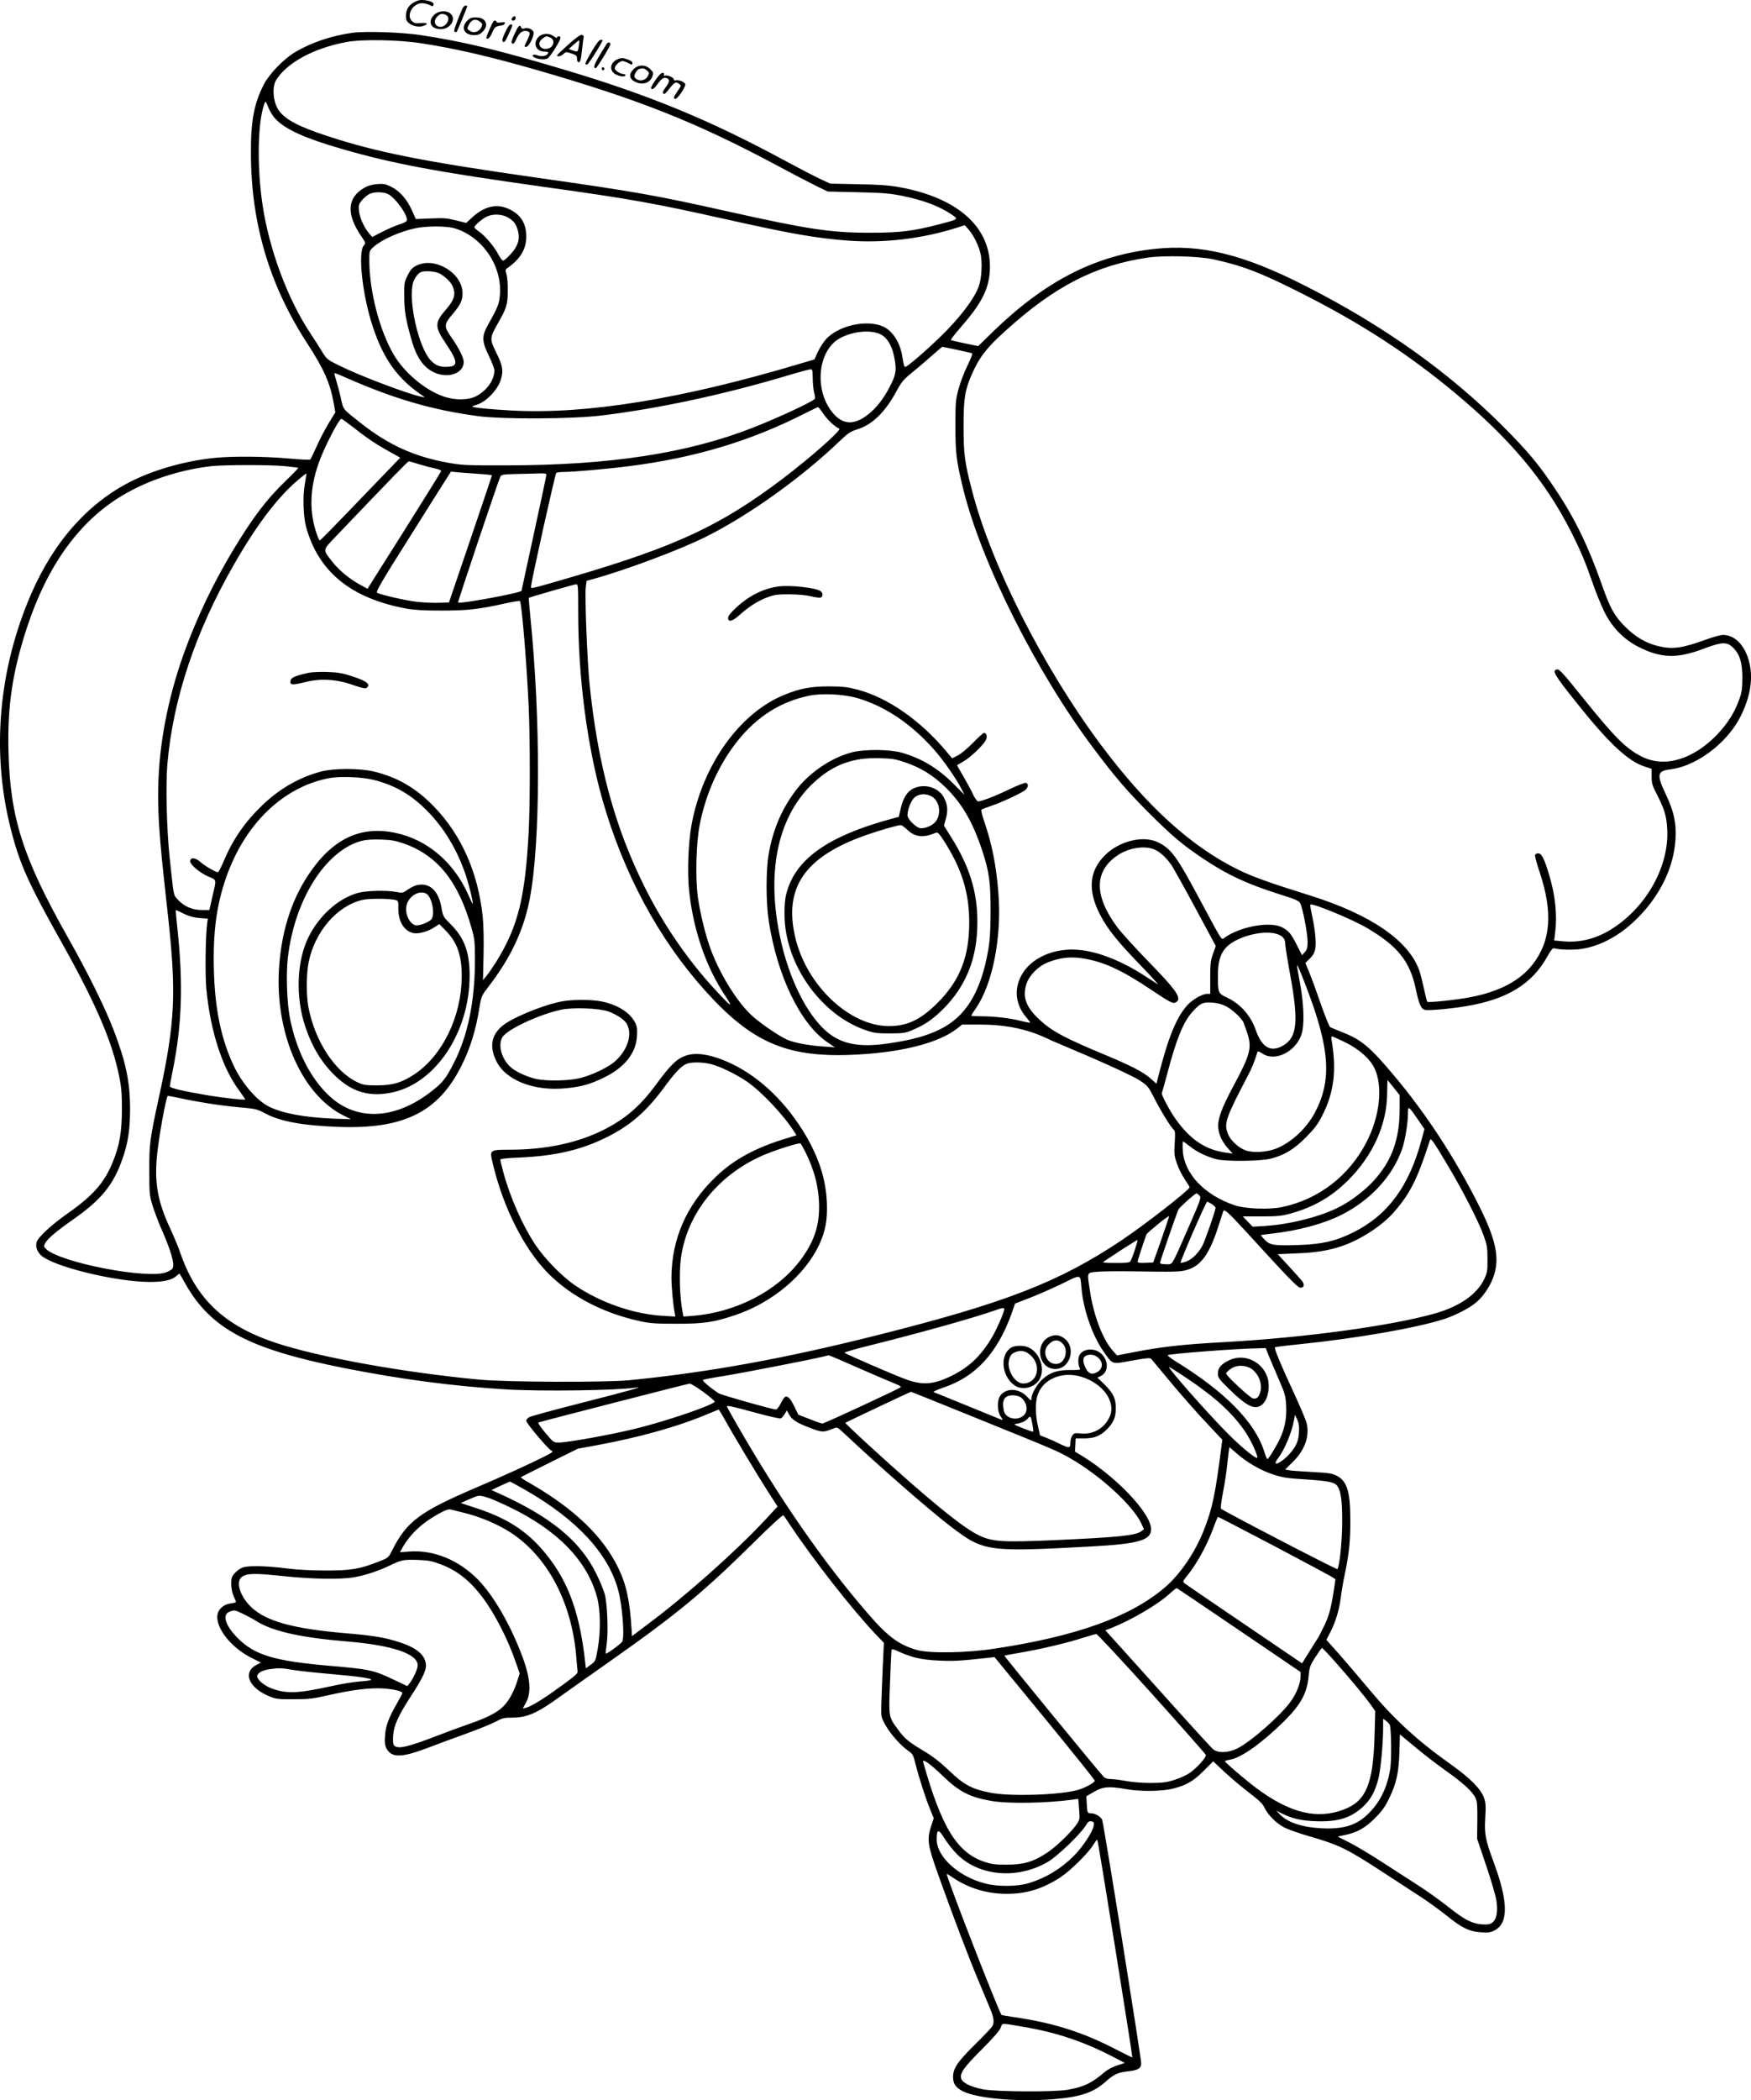 <?xml version="1.0" encoding="UTF-8"?>
<svg xmlns="http://www.w3.org/2000/svg" version="1.0" viewBox="0 0 1483.591 1778.721" preserveAspectRatio="xMidYMid meet">
  <g transform="translate(-73.095,1865.714) scale(0.1,-0.1)" fill="#000000" stroke="none">
    <path d="M4245 18641 c-50 -25 -75 -66 -75 -119 0 -32 6 -45 26 -61 32 -26 84 -36 120 -24 49 16 38 30 -20 25 -46 -4 -57 -1 -76 18 -49 49 9 150 86 150 19 0 48 -7 64 -15 24 -13 29 -13 34 0 7 19 -21 34 -76 41 -32 4 -54 0 -83 -15z M4645 18576 c-58 -139 -72 -181 -62 -188 7 -4 14 -4 18 0 6 8 89 209 89 217 0 3 -7 5 -16 5 -8 0 -21 -15 -29 -34z M4409 18531 c-58 -58 -28 -121 58 -121 77 0 131 82 84 129 -33 33 -104 29 -142 -8z m102 -1 c42 -23 5 -100 -47 -100 -53 0 -66 55 -22 93 23 20 41 21 69 7z M5071 18506 c-8 -10 -9 -16 -1 -21 13 -8 30 3 30 21 0 18 -14 18 -29 0z M4689 18481 c-56 -57 -26 -121 57 -121 37 0 51 5 75 29 56 57 26 121 -57 121 -37 0 -51 -5 -75 -29z m111 -9 c19 -15 20 -21 10 -44 -18 -39 -63 -55 -95 -34 -29 19 -29 19 -10 56 22 43 58 52 95 22z M4881 18414 c-36 -85 -36 -84 -16 -84 8 0 24 22 36 50 21 49 27 54 83 62 11 2 21 9 24 17 4 11 -3 13 -32 8 -20 -3 -36 -2 -36 3 0 4 -6 10 -14 13 -10 4 -23 -17 -45 -69z M5011 18383 c-22 -45 -28 -70 -21 -77 14 -14 21 -4 58 77 28 61 29 67 12 67 -13 0 -27 -20 -49 -67z M5090 18369 c-26 -58 -30 -73 -19 -80 11 -7 20 4 37 42 25 52 53 72 91 62 27 -7 26 -23 -4 -83 -23 -46 -24 -50 -7 -50 26 0 76 104 62 130 -12 23 -49 35 -78 26 -13 -4 -22 -1 -26 9 -10 28 -23 15 -56 -56z M3715 18379 c-170 -23 -346 -82 -478 -160 -98 -57 -222 -184 -269 -274 -85 -164 -113 -312 -111 -595 2 -588 158 -1110 477 -1601 144 -221 195 -339 226 -514 l12 -70 -58 -95 c-31 -52 -77 -140 -101 -195 -25 -55 -48 -104 -53 -109 -5 -5 -84 -1 -182 8 -200 18 -478 21 -629 5 -232 -23 -481 -91 -677 -184 -378 -179 -680 -513 -878 -970 -275 -636 -337 -1333 -174 -1980 76 -302 147 -461 436 -975 287 -512 427 -838 485 -1130 19 -93 23 -147 23 -280 -1 -191 -20 -304 -77 -443 -71 -176 -168 -286 -382 -436 -143 -101 -252 -202 -264 -245 -9 -36 1 -71 32 -105 87 -95 630 -230 928 -231 117 0 188 16 225 51 13 12 25 21 27 18 2 -2 25 -42 51 -89 217 -380 540 -550 1346 -710 476 -94 920 -153 1367 -180 302 -18 945 -9 1098 15 89 14 -44 -24 -440 -125 -242 -61 -450 -118 -462 -126 -13 -8 -23 -22 -23 -30 0 -21 188 -244 215 -254 17 -6 6 -14 -62 -49 -136 -68 -356 -168 -574 -261 -484 -207 -592 -288 -717 -536 -30 -60 -32 -61 -111 -92 -159 -63 -235 -76 -446 -76 -123 0 -241 6 -335 18 -177 22 -322 25 -372 8 -20 -7 -51 -29 -68 -48 -26 -30 -30 -42 -30 -92 0 -35 8 -74 20 -101 11 -24 20 -47 20 -51 0 -4 -21 -10 -46 -13 -54 -6 -101 -45 -110 -92 -21 -112 115 -284 294 -372 l74 -37 -36 -18 c-124 -64 -68 -198 113 -270 49 -20 73 -23 201 -22 130 0 162 4 307 37 195 44 338 61 455 54 86 -6 158 -23 158 -39 0 -4 -23 -47 -50 -95 -67 -118 -92 -184 -97 -269 -4 -53 -1 -78 11 -102 43 -84 126 -83 351 2 83 32 230 86 327 121 98 35 208 80 245 99 59 32 76 36 139 36 131 0 214 36 414 181 63 45 252 179 420 297 573 404 784 578 1218 1006 141 140 246 236 251 230 4 -5 32 -45 61 -89 195 -293 531 -721 727 -926 l63 -65 -10 -210 c-5 -115 -10 -257 -12 -315 -2 -105 -2 -105 35 -172 43 -76 130 -174 192 -217 40 -27 44 -35 64 -117 29 -115 86 -290 123 -381 l30 -73 -21 -65 c-38 -118 -32 -160 63 -425 117 -328 257 -697 334 -879 36 -85 80 -191 98 -235 36 -85 41 -123 23 -158 -7 -12 -73 -83 -149 -157 -149 -147 -185 -202 -184 -277 1 -55 24 -88 83 -117 121 -62 474 -92 771 -67 229 19 336 56 442 151 68 60 101 75 188 85 83 9 110 25 110 67 0 49 -319 2041 -331 2064 -14 27 -60 54 -92 54 -33 0 -34 3 -38 79 l-4 65 65 38 c76 44 127 48 270 23 124 -22 308 -20 404 5 110 28 170 63 258 152 l78 78 97 -91 c54 -50 148 -129 208 -175 81 -62 115 -94 128 -124 28 -60 99 -133 165 -168 32 -17 128 -51 214 -76 261 -76 320 -105 643 -316 116 -75 255 -166 310 -202 55 -36 148 -103 207 -150 136 -110 198 -140 299 -146 67 -4 82 -1 118 19 113 63 110 241 -9 565 -74 201 -83 246 -75 385 6 97 5 125 -10 169 -25 74 -117 167 -277 281 -288 204 -484 384 -695 637 -81 97 -196 232 -255 299 l-109 122 35 68 c45 90 73 183 87 290 6 49 21 138 34 198 36 169 48 286 47 455 0 243 -28 334 -114 378 -40 21 -67 25 -214 33 -93 5 -181 11 -196 15 l-28 6 63 62 c104 102 146 220 118 333 -7 26 -54 138 -105 248 -113 243 -171 383 -163 391 3 4 91 15 194 25 491 50 1006 139 1240 215 100 33 216 93 275 144 64 55 124 149 149 233 46 148 11 305 -130 585 -198 395 -443 771 -712 1092 -210 251 -281 311 -447 376 -48 19 -93 38 -101 42 -7 4 -41 88 -76 187 -34 99 -78 220 -98 269 l-36 88 28 27 c53 49 64 85 58 181 -3 47 -15 129 -27 183 -12 54 -20 100 -17 103 15 16 360 -126 485 -201 255 -150 359 -280 408 -511 28 -134 45 -171 79 -180 29 -7 222 10 350 32 346 58 557 187 687 422 29 53 45 71 57 68 48 -13 159 -16 228 -6 173 26 346 123 493 277 185 191 293 422 307 653 8 137 -13 235 -82 380 -79 166 -74 198 36 211 195 23 424 178 554 374 58 88 105 204 123 306 42 237 -68 458 -228 459 -19 0 -80 -16 -135 -36 -211 -77 -290 -88 -414 -59 -102 24 -196 79 -281 165 -90 89 -127 157 -195 350 -116 330 -231 567 -390 805 -146 220 -236 327 -454 546 -459 458 -1009 849 -1666 1183 -530 270 -889 358 -1283 315 -500 -54 -924 -271 -1365 -698 l-128 -125 -112 23 c-62 13 -115 25 -119 28 -5 2 35 54 88 114 170 196 230 313 241 464 25 363 -256 625 -766 717 -88 16 -173 22 -351 25 l-235 5 -90 42 c-49 23 -178 90 -285 148 -649 351 -1168 565 -1905 783 -551 164 -831 230 -1190 285 -160 24 -468 35 -580 19z m589 -89 c287 -44 580 -112 976 -226 867 -250 1356 -445 2040 -811 135 -73 286 -151 335 -175 l90 -43 255 -6 c222 -5 272 -10 382 -32 182 -38 312 -88 417 -160 53 -36 53 -37 -101 -77 -227 -60 -341 -74 -588 -74 -334 -1 -529 28 -1201 178 -627 140 -784 168 -1614 286 -971 138 -1372 217 -1790 355 -246 80 -360 141 -414 220 -46 68 -57 194 -21 253 90 147 318 271 595 323 136 25 438 20 639 -11z m-1237 -642 c86 -89 251 -163 563 -253 433 -125 797 -193 1705 -320 727 -101 929 -137 1525 -270 591 -132 778 -164 1060 -186 305 -22 623 16 920 110 l65 21 33 -37 c43 -49 88 -141 102 -210 15 -72 8 -203 -15 -268 -38 -109 -166 -276 -337 -440 -122 -118 -271 -245 -286 -245 -10 0 -14 12 -27 94 -19 114 -83 213 -162 248 -139 61 -375 9 -482 -106 -23 -26 -56 -76 -71 -110 l-29 -63 -138 -41 c-987 -294 -1792 -425 -2419 -392 -185 10 -331 24 -340 33 -3 3 8 8 23 12 87 21 192 128 219 222 21 73 14 114 -42 227 -55 111 -54 123 15 244 74 128 84 161 84 277 1 55 -4 118 -11 139 -10 36 -10 41 11 55 106 74 157 159 157 263 0 113 -46 187 -145 234 -103 49 -207 26 -311 -68 l-53 -49 -88 22 c-76 19 -105 21 -213 16 l-126 -5 -33 74 c-42 94 -105 165 -177 200 -47 23 -63 26 -119 22 -44 -4 -78 -14 -109 -32 -144 -84 -152 -222 -25 -408 39 -58 40 -61 23 -79 -53 -58 -12 -427 76 -690 92 -278 214 -445 426 -586 17 -11 15 -12 -11 -7 -118 24 -524 178 -702 266 -97 48 -104 54 -140 112 -20 34 -68 108 -106 166 -191 290 -345 704 -402 1084 -48 325 -41 703 16 854 10 26 11 25 34 -32 13 -33 41 -77 62 -98z m946 -632 c64 -26 180 -188 164 -229 -3 -7 -31 -21 -63 -31 -33 -10 -97 -38 -144 -62 l-85 -44 -28 32 c-43 51 -80 135 -85 193 -4 47 -1 55 29 90 19 21 47 44 64 51 39 17 107 17 148 0z m1022 -201 c49 -28 69 -55 85 -115 18 -67 -1 -129 -62 -195 -28 -30 -56 -55 -64 -55 -7 0 -25 22 -39 49 -33 65 -111 159 -163 195 -23 16 -42 33 -42 38 0 14 60 67 100 88 52 28 133 26 185 -5z m-454 -91 c233 -69 403 -313 386 -558 -6 -82 -15 -106 -101 -259 -55 -97 -53 -141 8 -266 25 -52 46 -106 46 -120 0 -81 -64 -172 -154 -219 -68 -35 -180 -36 -276 -3 -159 55 -333 201 -424 356 -120 206 -206 539 -206 797 0 80 0 81 36 114 68 61 221 130 354 158 92 20 263 20 331 0z m6430 -263 c245 -53 398 -111 744 -286 504 -254 911 -518 1305 -847 466 -388 762 -741 979 -1168 81 -159 122 -256 186 -440 25 -74 69 -181 96 -238 64 -132 162 -235 284 -299 195 -101 331 -106 555 -22 165 62 204 63 259 7 54 -56 75 -127 75 -253 -1 -93 -5 -122 -28 -185 -38 -107 -98 -201 -184 -292 -205 -214 -448 -286 -640 -189 -134 67 -232 165 -500 499 -155 194 -199 242 -216 240 -49 -7 -29 -42 156 -274 278 -350 443 -505 587 -550 l56 -18 0 -66 c0 -57 5 -75 44 -150 65 -128 82 -182 88 -295 18 -320 -184 -674 -487 -856 -126 -75 -259 -107 -395 -94 l-76 7 8 61 c19 151 3 316 -49 490 -41 139 -65 187 -93 187 -13 0 -25 -6 -28 -13 -3 -8 14 -72 38 -143 115 -343 97 -587 -60 -787 -109 -138 -283 -229 -529 -276 -114 -22 -353 -47 -362 -38 -3 3 -16 54 -29 114 -13 59 -30 128 -39 152 -92 255 -413 474 -931 636 -331 103 -486 159 -600 215 -405 199 -779 540 -1171 1065 -486 653 -926 1521 -1088 2150 -62 237 -71 308 -71 545 0 233 12 305 70 437 65 147 125 224 288 371 415 376 763 554 1206 618 138 19 426 12 552 -15z m-2816 -637 c52 -27 91 -91 110 -179 23 -110 20 -151 -20 -233 -48 -100 -104 -180 -168 -239 -127 -115 -231 -123 -321 -23 -170 188 -142 537 52 643 110 60 265 74 347 31z m642 -129 c65 -14 123 -27 129 -29 7 -3 -7 -42 -37 -103 -27 -54 -61 -143 -76 -198 -25 -94 -27 -113 -27 -315 0 -232 7 -289 65 -530 152 -621 618 -1552 1101 -2195 182 -243 286 -365 472 -551 195 -195 289 -274 461 -389 207 -138 364 -211 645 -301 141 -44 167 -56 178 -78 21 -41 62 -256 62 -323 0 -51 -4 -67 -23 -89 l-24 -27 -43 84 c-49 98 -70 123 -125 152 -102 54 -359 7 -491 -89 -26 -18 -11 -41 -217 343 -186 347 -232 409 -339 464 -125 64 -328 17 -453 -105 -138 -136 -151 -303 -39 -514 61 -116 147 -223 342 -424 92 -95 155 -165 141 -156 -14 9 -63 41 -110 71 -183 119 -374 197 -534 217 -223 29 -437 -64 -516 -225 -58 -118 -40 -245 51 -348 18 -21 31 -39 29 -41 -2 -2 -36 4 -74 14 -93 24 -230 40 -337 40 -49 0 -88 2 -88 5 0 3 18 32 41 65 142 208 219 607 189 975 -19 237 -53 409 -121 609 -17 48 -27 92 -22 96 4 4 44 19 88 34 82 28 214 89 273 125 34 22 43 57 16 68 -9 3 -69 -20 -142 -55 -120 -58 -235 -102 -265 -102 -7 0 -27 28 -43 62 -16 34 -53 102 -81 151 -29 49 -53 91 -53 92 0 2 24 16 53 33 56 31 158 127 188 176 18 30 11 66 -13 66 -6 0 -48 -37 -92 -83 -46 -47 -102 -94 -130 -108 l-48 -24 -42 50 c-222 268 -500 463 -761 532 -85 22 -121 26 -240 27 -151 0 -246 -17 -377 -71 -380 -153 -695 -594 -788 -1103 -28 -150 -37 -409 -20 -561 36 -332 144 -645 306 -886 72 -108 53 -98 -78 44 -232 249 -445 557 -602 872 -256 510 -402 1050 -471 1736 -19 197 -40 734 -31 806 l7 57 62 17 c272 75 733 248 949 356 369 185 809 500 1134 811 70 67 90 80 146 98 128 39 237 144 333 321 44 82 60 101 135 162 47 38 122 102 168 143 46 41 85 74 87 74 2 0 57 -11 122 -25z m-1220 -242 c0 -43 6 -97 12 -121 7 -23 9 -47 6 -52 -14 -23 -313 -162 -525 -245 -554 -217 -1213 -318 -2080 -319 -349 -1 -384 1 -502 22 -289 52 -508 152 -743 338 -152 120 -144 110 -165 204 -10 47 -28 114 -39 150 -11 35 -19 66 -17 67 2 2 46 -15 97 -38 410 -180 731 -274 1119 -326 210 -28 798 -25 1046 5 485 59 1031 176 1569 336 99 30 189 54 201 55 19 1 20 -5 21 -76z m90 -300 c36 -53 101 -113 135 -126 24 -9 -243 -245 -482 -426 -521 -394 -899 -570 -1765 -825 -369 -108 -365 -107 -365 -88 0 38 205 958 214 964 6 4 36 8 66 8 81 0 382 27 560 50 554 72 1019 212 1477 444 59 30 111 55 115 55 3 1 24 -25 45 -56z m-3988 -111 c112 -89 194 -145 310 -209 l93 -52 -337 -350 c-185 -193 -340 -351 -344 -351 -4 0 -15 21 -24 48 -68 192 -63 390 15 610 46 130 170 371 192 372 4 0 47 -31 95 -68z m564 -317 c43 -13 103 -29 133 -35 34 -7 54 -16 52 -24 -2 -7 -142 -233 -313 -504 l-310 -491 -65 35 c-91 50 -177 122 -232 192 -84 106 -84 97 18 205 507 530 620 647 629 647 5 0 45 -11 88 -25z m-1137 -16 c60 -6 111 -12 112 -14 2 -2 -44 -50 -103 -107 -167 -160 -290 -323 -462 -612 -235 -394 -422 -837 -517 -1225 -94 -380 -123 -719 -95 -1113 10 -148 20 -256 74 -743 71 -651 59 -899 -73 -1510 -83 -381 -87 -415 -86 -645 0 -192 2 -210 27 -291 14 -47 45 -128 67 -180 93 -211 124 -321 102 -356 -4 -7 -26 -20 -47 -29 -151 -66 -909 80 -1026 197 -18 18 -18 21 -4 49 18 35 99 104 227 193 247 172 349 297 427 521 47 133 64 248 64 421 0 231 -36 402 -144 681 -77 196 -212 469 -384 774 -381 675 -488 1011 -502 1572 -10 382 33 672 154 1043 174 533 448 912 816 1129 217 128 481 214 747 245 111 12 500 13 626 0z m1650 -66 c57 -3 104 -9 103 -12 0 -3 -82 -247 -182 -541 l-182 -535 -85 -3 c-47 -2 -130 2 -185 8 -96 11 -307 59 -339 77 -13 7 36 92 280 478 162 259 307 487 321 509 l25 39 70 -7 c38 -3 116 -9 174 -13z m-1482 -84 c-19 -100 -14 -272 10 -363 104 -381 380 -606 849 -693 67 -12 147 -17 297 -17 219 0 316 10 542 61 65 14 121 23 124 20 15 -14 57 -517 74 -887 13 -277 13 -831 0 -1075 -30 -555 -91 -797 -275 -1094 -30 -47 -67 -101 -83 -120 l-29 -35 5 211 c3 127 0 256 -7 326 -39 373 -180 693 -414 934 -150 155 -305 246 -504 295 -122 30 -343 30 -455 0 -183 -49 -349 -145 -494 -284 -149 -143 -250 -290 -329 -477 -21 -50 -42 -91 -47 -91 -20 0 -111 53 -148 86 -42 38 -82 43 -88 11 -6 -28 77 -99 153 -133 75 -33 72 -15 33 -181 l-23 -103 -66 0 c-79 0 -150 31 -202 89 -38 42 -32 15 -68 348 -26 248 -35 617 -20 798 48 554 239 1126 566 1694 189 330 364 561 534 707 41 35 76 63 78 61 1 -2 -5 -41 -13 -88z m2046 77 c0 -8 -47 -231 -105 -496 -58 -265 -105 -484 -105 -486 0 -17 -523 -114 -538 -100 -4 5 343 1038 358 1066 9 18 23 20 143 23 72 1 158 4 190 5 43 1 57 -1 57 -12z m270 -1167 c0 -548 75 -1124 205 -1584 178 -625 477 -1181 872 -1620 388 -431 681 -561 1223 -542 420 15 752 97 914 226 l39 31 141 0 c223 0 399 -35 566 -112 36 -17 90 -41 120 -53 321 -134 617 -268 677 -308 68 -45 74 -52 124 -150 56 -111 141 -248 165 -268 12 -10 13 -30 8 -113 -6 -92 -4 -108 19 -173 13 -40 43 -99 66 -133 22 -33 41 -63 41 -68 0 -22 -376 -315 -576 -449 -528 -353 -980 -529 -2059 -801 -793 -200 -1442 -318 -2110 -384 -205 -20 -1040 -17 -1275 5 -646 61 -1360 190 -1728 313 -429 144 -667 368 -802 756 -15 46 -55 142 -88 213 -104 223 -132 379 -112 604 13 149 76 500 92 516 2 2 44 -5 93 -16 153 -34 363 -67 515 -80 137 -12 149 -15 215 -50 129 -70 323 -105 630 -116 548 -19 838 126 1034 514 76 151 124 305 155 502 15 90 18 96 74 170 190 245 300 479 351 744 92 474 94 1526 5 2395 -9 85 -14 155 -12 156 8 6 385 114 401 115 16 1 17 -17 17 -240z m2365 -724 c234 -69 450 -213 646 -432 75 -83 193 -251 236 -337 l26 -51 -84 85 c-138 139 -276 223 -446 272 -101 29 -310 31 -418 5 -169 -42 -352 -162 -468 -307 -125 -157 -206 -341 -243 -555 -24 -136 -24 -409 0 -565 72 -469 268 -875 499 -1031 l62 -42 -97 7 c-123 8 -244 31 -306 57 -64 27 -224 136 -294 199 -125 112 -269 340 -352 558 -45 118 -91 304 -112 449 -23 165 -15 464 16 618 53 268 166 515 324 712 165 204 362 328 602 378 108 23 296 13 409 -20z m404 -544 c133 -45 238 -110 342 -211 143 -140 232 -294 315 -545 57 -175 69 -266 68 -520 -1 -165 -6 -234 -22 -325 -63 -350 -191 -557 -412 -663 -113 -55 -240 -89 -433 -117 -212 -31 -354 -13 -469 61 -193 124 -373 465 -452 861 -113 556 -7 1017 296 1293 162 147 325 207 548 201 109 -3 137 -7 219 -35z m-4497 -150 c179 -47 313 -124 448 -261 143 -143 259 -337 329 -550 30 -91 63 -231 57 -237 -2 -2 -18 31 -36 73 -122 278 -350 472 -622 528 -298 62 -536 -55 -737 -360 -150 -227 -233 -504 -248 -824 -23 -533 201 -1033 542 -1207 l70 -35 -145 5 c-254 11 -437 45 -552 103 -106 54 -231 201 -302 356 -104 225 -155 478 -163 805 -8 313 22 543 103 776 158 454 481 767 869 843 96 19 287 11 387 -15z m251 -538 c285 -100 464 -323 574 -719 26 -91 28 -113 28 -274 -1 -348 -61 -638 -182 -872 -62 -121 -91 -159 -178 -227 -308 -245 -636 -264 -870 -49 -161 148 -279 378 -336 654 -27 132 -36 380 -19 522 57 489 317 902 621 987 38 10 88 14 164 12 91 -3 125 -9 198 -34z m6363 -52 c47 -21 99 -70 142 -133 16 -24 107 -187 202 -363 l172 -320 -23 -65 c-21 -56 -24 -83 -24 -203 l0 -137 -26 0 c-42 0 -126 -49 -170 -98 -94 -107 -162 -276 -249 -620 l-11 -43 -48 43 c-63 56 -165 109 -391 203 -291 121 -416 184 -500 252 -155 126 -200 218 -165 338 22 79 104 162 190 194 96 37 183 47 280 33 179 -26 336 -97 592 -269 138 -93 177 -114 196 -109 14 3 27 15 30 25 10 41 -40 107 -244 317 -115 118 -236 251 -270 296 -199 268 -199 474 -2 609 96 67 235 88 319 50z m-8222 -545 c41 -20 81 -30 128 -34 l70 -5 -6 -41 c-14 -106 -18 -430 -7 -552 34 -360 136 -676 283 -869 27 -37 48 -68 46 -70 -6 -6 -191 15 -313 35 -213 36 -325 62 -325 77 0 7 11 69 25 136 77 384 89 727 40 1192 -17 162 -18 168 -7 163 4 -2 34 -17 66 -32z m9249 -167 c51 -14 77 -41 77 -82 0 -18 18 -132 40 -252 76 -413 63 -545 -61 -615 -103 -57 -176 -14 -228 133 -43 123 -130 222 -245 276 -74 35 -76 40 -76 185 0 113 18 179 65 234 79 91 305 155 428 121z m257 -454 c200 -522 217 -788 70 -1064 -71 -133 -202 -253 -328 -302 -80 -31 -198 -37 -259 -14 -62 24 -128 86 -149 141 -33 87 -18 132 161 474 47 90 61 125 90 217 3 9 16 5 41 -12 106 -72 279 11 331 158 27 78 23 244 -10 430 -15 81 -27 151 -27 155 1 17 25 -38 80 -183z m-683 -159 c52 -26 132 -100 150 -138 5 -13 20 -55 33 -94 39 -121 24 -179 -115 -438 -104 -193 -139 -289 -132 -362 6 -62 35 -120 85 -176 l37 -41 -55 8 c-173 23 -301 108 -425 280 -52 72 -127 213 -120 225 2 4 23 77 45 161 78 296 135 436 211 523 67 76 92 88 171 82 43 -3 83 -14 115 -30z m1013 -307 c119 -59 210 -140 248 -222 71 -153 44 -403 -68 -621 -148 -288 -408 -488 -718 -552 -108 -23 -312 -15 -402 16 -257 88 -428 269 -438 468 -2 39 -1 72 2 72 4 0 30 -19 59 -42 59 -47 146 -89 227 -109 81 -20 374 -17 460 6 113 29 196 79 295 179 72 73 100 109 137 181 101 196 125 384 82 638 -4 20 -3 37 2 37 5 0 56 -23 114 -51z m409 -383 l51 -64 0 -115 c0 -261 -67 -444 -224 -614 -71 -77 -179 -160 -276 -212 -158 -85 -427 -154 -645 -167 l-100 -6 -42 43 -42 44 157 0 c133 0 170 4 242 23 200 55 349 140 491 281 212 210 331 474 333 738 1 62 2 113 3 113 1 0 24 -29 52 -64z m204 -268 l57 -83 -25 -92 c-105 -394 -287 -639 -580 -784 -147 -73 -263 -100 -461 -106 -210 -7 -244 -2 -288 45 -19 20 -34 38 -32 39 1 1 45 7 97 13 217 24 437 83 585 158 249 126 436 329 516 562 24 69 48 217 48 294 0 71 4 69 83 -46z m245 -375 c130 -216 268 -484 313 -608 29 -81 33 -102 33 -200 1 -100 -2 -115 -26 -168 -61 -130 -206 -232 -413 -292 -369 -106 -1106 -207 -1800 -245 -346 -19 -526 -39 -770 -87 l-130 -25 -38 43 c-83 93 -161 298 -191 502 -25 164 -29 154 57 163 39 4 171 6 292 4 377 -6 416 -5 476 13 115 34 186 132 260 359 22 68 42 129 44 136 8 23 38 -3 186 -164 365 -399 442 -479 465 -482 31 -4 41 21 21 51 -9 12 -59 69 -113 127 l-97 105 159 7 c162 6 271 24 379 60 160 53 347 174 448 291 137 157 199 283 303 606 8 24 24 1 142 -196z m-2094 -272 c16 -17 11 -31 -93 -269 -150 -341 -132 -312 -191 -312 -36 0 -50 4 -50 14 0 11 126 376 155 449 8 18 141 137 154 137 4 0 15 -8 25 -19z m104 -71 c17 -11 32 -26 32 -33 0 -22 -86 -269 -109 -315 -33 -64 -87 -119 -137 -138 -24 -9 -47 -14 -50 -11 -7 7 215 517 225 517 3 0 21 -9 39 -20z m-427 -300 l-69 -195 -66 -3 c-50 -2 -66 0 -66 11 0 11 56 182 75 230 7 16 185 160 191 154 2 -2 -28 -90 -65 -197z m-226 -92 c-15 -46 -32 -89 -38 -95 -7 -9 -44 -13 -126 -12 -93 0 -112 2 -98 12 10 7 78 51 150 99 73 47 134 85 136 83 1 -2 -9 -41 -24 -87z m-451 -321 c16 -183 95 -409 190 -540 77 -109 62 -105 238 -73 124 22 153 25 163 14 7 -7 56 -67 111 -133 128 -156 277 -325 396 -450 l95 -101 -8 -64 c-51 -398 -75 -516 -148 -702 -74 -188 -200 -373 -329 -484 -292 -250 -753 -416 -1447 -520 -233 -36 -549 -41 -655 -11 -154 44 -247 113 -421 315 -372 430 -747 972 -1107 1599 -45 78 -82 145 -82 148 0 11 40 3 237 -51 112 -31 211 -53 219 -50 7 3 23 20 33 37 l19 31 16 -30 c25 -48 65 -74 175 -116 110 -42 117 -42 206 -6 29 12 32 10 90 -44 280 -264 727 -655 900 -786 282 -215 308 -218 1195 -170 402 22 506 53 504 149 -4 133 -289 435 -582 616 l-63 38 3 56 3 56 75 0 c86 1 136 22 194 81 52 54 71 99 71 174 0 83 -21 128 -97 203 l-59 57 26 12 c72 32 71 140 -1 197 -59 47 -155 34 -179 -23 -13 -30 -9 -86 8 -113 4 -7 -26 -10 -81 -9 -107 1 -173 -19 -235 -75 -48 -41 -97 -127 -97 -166 0 -22 -3 -21 -37 15 -69 73 -176 77 -226 10 -30 -41 -28 -134 3 -178 15 -21 19 -32 9 -28 -7 3 -138 56 -289 118 -151 62 -281 114 -288 117 -8 3 29 20 81 38 276 92 461 295 582 636 l26 76 134 52 c74 29 196 83 272 120 157 77 146 80 157 -42z m-654 -178 c0 -23 -63 -167 -102 -234 -92 -158 -196 -257 -343 -329 -156 -77 -250 -83 -398 -27 -108 40 -496 209 -510 221 -5 4 85 31 200 59 445 111 902 239 1073 300 64 23 80 25 80 10z m2244 -402 c16 -39 54 -128 84 -197 49 -112 55 -133 60 -212 6 -105 -9 -189 -49 -278 -31 -68 -100 -180 -110 -180 -4 0 -17 32 -29 71 -78 243 -333 501 -742 753 -43 27 -76 51 -73 56 7 11 572 55 760 58 l70 2 29 -73z m-1447 -10 c48 -43 36 -105 -26 -128 -35 -14 -59 -2 -81 41 -29 58 -27 96 8 108 34 13 71 5 99 -21z m-2020 -91 c142 -62 280 -121 306 -131 26 -10 44 -22 40 -26 -14 -14 -650 -309 -664 -308 -8 0 -57 17 -109 38 l-95 37 -35 72 c-33 68 -57 91 -80 77 -6 -4 -22 -29 -35 -56 -14 -27 -32 -49 -39 -49 -31 0 -462 122 -486 137 -65 42 -141 106 -133 113 4 4 85 20 178 34 150 24 752 141 845 165 19 5 38 9 42 10 4 1 123 -50 265 -113z m2768 -80 c249 -167 397 -304 502 -463 52 -80 111 -213 94 -213 -23 0 -148 105 -260 219 -180 183 -503 551 -485 551 5 0 71 -42 149 -94z m-895 12 c186 -56 299 -213 243 -339 -44 -98 -139 -153 -246 -142 -49 5 -56 3 -71 -18 -9 -13 -16 -40 -16 -61 0 -47 -10 -48 -88 -10 -31 16 -82 39 -113 51 l-56 22 -17 75 c-22 91 -24 193 -7 256 40 141 205 215 371 166z m-3199 -130 c54 -40 97 -77 96 -81 -8 -28 -399 -162 -661 -227 -209 -52 -584 -120 -661 -120 -43 0 -46 2 -114 83 -40 48 -65 84 -58 87 27 10 1264 328 1281 329 10 1 63 -32 117 -71z m2283 -209 c699 -283 719 -291 824 -352 256 -146 537 -405 605 -556 l20 -45 -21 -16 c-45 -37 -191 -52 -722 -76 -456 -20 -539 -15 -655 40 -137 65 -436 309 -928 759 -114 104 -206 192 -204 194 5 5 550 262 556 263 3 0 239 -95 525 -211z m404 165 c53 -37 68 -116 28 -153 -55 -52 -156 -28 -170 39 -18 91 5 130 77 130 23 0 53 -7 65 -16z m-2508 -186 c65 -119 284 -484 373 -622 l76 -118 -104 -112 c-253 -271 -671 -643 -1000 -888 l-130 -98 -2 43 c-15 255 -44 390 -112 532 -130 270 -374 504 -749 720 -46 26 -81 49 -79 51 2 2 112 57 244 123 l240 119 144 26 c384 71 710 162 974 275 39 16 72 30 75 30 3 0 25 -36 50 -81z m4867 -108 c-3 -75 -23 -122 -78 -184 -70 -79 -157 -118 -104 -46 62 82 120 222 141 335 l7 40 19 -40 c14 -30 18 -57 15 -105z m-2259 68 c6 -34 10 -64 7 -66 -2 -3 -42 11 -87 29 -82 33 -82 34 -48 39 40 7 71 22 90 44 21 26 26 19 38 -46z m1730 -249 c87 -77 205 -146 312 -180 79 -26 121 -32 255 -40 190 -12 257 -23 280 -49 36 -39 49 -126 48 -310 0 -166 -23 -384 -41 -402 -6 -6 -962 490 -986 512 -4 5 3 66 17 137 14 70 32 185 38 256 7 70 15 127 17 127 2 0 29 -23 60 -51z m-6027 -310 c437 -250 704 -538 788 -850 34 -125 55 -382 35 -433 -6 -17 -134 -110 -140 -103 -3 2 1 38 7 78 15 98 6 345 -16 424 -9 33 -40 110 -70 170 -138 285 -392 491 -855 697 l-35 16 75 35 c41 19 78 36 81 36 3 1 61 -31 130 -70z m-304 -70 c32 -12 108 -45 168 -74 412 -198 663 -457 746 -770 28 -107 30 -289 4 -434 -18 -102 -19 -104 -59 -133 l-41 -30 -8 69 c-43 378 -130 630 -290 847 -166 224 -342 346 -632 441 l-130 43 50 22 c83 37 89 39 112 39 12 1 48 -9 80 -20z m-210 -125 c110 -28 223 -72 321 -125 354 -190 589 -606 627 -1109 3 -47 8 -95 10 -106 4 -18 -19 -39 -137 -124 -150 -110 -256 -175 -300 -186 l-28 -6 26 46 c51 92 39 221 -42 427 -99 255 -235 486 -362 617 -165 168 -377 255 -585 239 l-78 -6 22 39 c65 114 166 210 307 287 56 31 84 41 102 36 14 -3 66 -16 117 -29z m6850 -275 c252 -133 474 -252 494 -264 l35 -23 -13 -88 c-25 -160 -42 -224 -83 -307 -21 -45 -45 -91 -52 -101 -7 -11 -41 -64 -74 -118 l-61 -98 -492 334 c-270 183 -498 339 -506 346 -13 11 -11 18 18 54 88 106 179 273 233 425 16 44 32 81 36 81 4 0 213 -109 465 -241z m-7061 -157 c145 -53 255 -139 364 -284 103 -137 215 -355 282 -552 l32 -92 -19 -60 c-28 -90 -72 -171 -118 -217 -55 -55 -133 -95 -296 -152 -74 -26 -187 -67 -250 -92 -263 -102 -352 -123 -381 -88 -9 10 -11 37 -8 85 6 84 44 167 143 320 94 143 135 224 135 267 0 89 -72 153 -228 203 -119 39 -223 56 -452 75 -443 38 -671 100 -798 219 -95 89 -136 214 -84 256 40 33 104 35 342 10 254 -27 495 -31 610 -11 97 17 206 53 300 98 102 49 119 53 240 49 86 -3 120 -9 186 -34z m6773 -561 l521 -354 0 -39 c0 -57 -33 -141 -83 -211 -84 -117 -337 -340 -451 -397 -77 -39 -167 -42 -207 -7 -15 12 -215 231 -444 487 -230 256 -430 477 -444 493 l-25 27 45 17 c169 66 396 198 499 292 30 28 58 49 61 48 4 -1 241 -161 528 -356z m-8439 138 c36 -17 86 -44 111 -60 137 -87 376 -141 774 -174 381 -32 595 -104 595 -202 0 -30 -36 -110 -69 -152 l-19 -24 -118 56 c-171 81 -201 87 -548 117 -462 40 -630 91 -772 235 -105 106 -133 199 -67 223 41 15 42 15 113 -19z m7700 -676 c250 -278 456 -512 458 -519 5 -19 -75 -108 -134 -150 -26 -19 -84 -46 -129 -60 -67 -22 -99 -26 -200 -27 -71 0 -156 6 -210 16 -49 9 -109 17 -132 17 -28 0 -49 6 -60 18 -35 35 -845 1023 -842 1027 2 2 72 15 154 29 171 30 389 82 520 125 50 16 97 29 105 29 8 0 220 -227 470 -505z m-2005 306 c51 -13 126 -23 210 -26 116 -5 172 -2 401 23 l61 7 427 -519 c234 -286 425 -523 423 -529 -7 -19 -92 -64 -150 -79 -162 -42 -569 -54 -732 -22 -160 31 -223 65 -350 185 -77 74 -142 124 -211 165 -132 79 -169 109 -219 178 -87 117 -85 107 -73 408 5 146 11 270 13 276 2 7 25 1 62 -17 32 -16 94 -38 138 -50z m3560 -38 c130 -146 266 -311 307 -371 l31 -45 -6 -215 c-12 -404 -73 -549 -263 -619 -224 -84 -450 -30 -731 177 -97 72 -273 222 -273 233 0 3 18 9 41 13 95 15 267 137 454 320 148 146 201 243 214 391 7 74 12 88 57 158 27 42 52 77 56 77 4 0 55 -53 113 -119z m-8835 -66 c47 -8 191 -24 320 -35 241 -21 353 -37 345 -50 -2 -4 -44 -10 -92 -13 -48 -3 -161 -21 -249 -41 -283 -62 -377 -65 -505 -17 -61 23 -119 73 -119 102 0 26 41 50 102 59 81 12 106 11 198 -5z m9296 -465 c13 -27 16 -294 5 -367 -24 -158 -83 -281 -179 -379 -102 -104 -212 -140 -402 -131 -171 9 -293 50 -360 123 l-25 27 34 -18 c96 -49 174 -68 301 -72 188 -7 299 28 405 128 61 58 97 125 125 232 19 78 40 297 40 435 l0 73 25 -18 c13 -10 27 -25 31 -33z m469 -385 c153 -108 232 -180 258 -236 14 -30 16 -63 15 -190 l-2 -154 76 -225 c42 -124 82 -259 88 -301 18 -125 -11 -197 -79 -200 -108 -4 -176 26 -331 150 -63 50 -180 134 -260 185 -80 51 -219 141 -310 200 -91 59 -210 130 -265 158 l-100 51 61 13 c103 21 171 59 256 144 62 63 85 96 121 171 60 124 79 212 85 391 l4 146 122 -101 c66 -56 184 -147 261 -202z m-4260 -45 c142 -137 231 -183 413 -215 143 -25 470 -20 693 11 l46 6 7 -87 c7 -85 6 -88 -21 -128 -48 -70 -176 -193 -255 -244 -112 -74 -196 -98 -338 -98 -93 0 -128 4 -185 23 -234 77 -366 290 -522 845 -10 35 57 -11 162 -113z m1282 -427 c-9 -51 -90 -175 -166 -252 -107 -108 -236 -187 -381 -232 -94 -29 -258 -32 -365 -5 -230 56 -419 227 -418 377 1 88 15 89 66 7 25 -40 73 -101 107 -135 189 -188 515 -215 773 -62 79 47 274 234 317 305 20 33 29 40 48 36 21 -4 24 -9 19 -39z m184 -1041 c81 -504 146 -918 144 -920 -1 -1 -62 29 -136 67 -283 147 -530 226 -868 275 -57 8 -104 17 -105 18 -52 100 -473 1184 -463 1194 1 2 23 -11 47 -28 134 -91 289 -139 455 -140 170 -1 305 40 458 138 85 55 241 209 281 277 16 26 31 45 34 42 4 -3 72 -419 153 -923z m-735 -668 c248 -45 481 -124 707 -242 l108 -56 -64 -21 c-40 -13 -83 -36 -111 -60 -107 -91 -170 -121 -306 -146 -115 -21 -619 -18 -724 4 -102 21 -168 54 -180 88 -16 46 20 96 175 251 99 100 151 159 159 183 11 34 12 34 58 29 26 -4 106 -17 178 -30z M4260 16408 c-37 -19 -51 -34 -75 -83 -29 -57 -30 -66 -29 -180 1 -128 14 -201 65 -378 40 -135 95 -216 178 -259 119 -62 261 -17 261 84 0 34 -42 119 -101 203 -69 98 -68 114 6 201 67 79 85 116 85 177 0 172 -235 313 -390 235z m184 -62 c46 -19 107 -75 122 -113 30 -70 15 -116 -66 -209 -86 -98 -85 -139 7 -274 110 -164 110 -200 -2 -200 -53 0 -89 16 -126 57 -102 109 -191 503 -148 657 6 22 24 52 39 68 24 24 36 28 85 28 30 0 70 -6 89 -14z M7325 13690 c-129 -18 -250 -79 -361 -183 -44 -41 -64 -67 -64 -83 0 -38 36 -30 94 22 79 72 163 125 240 153 61 22 87 25 186 25 71 -1 141 -7 182 -17 37 -9 74 -14 83 -11 19 8 20 38 1 53 -36 30 -258 55 -361 41z M3351 12960 c-101 -21 -150 -40 -156 -60 -14 -46 6 -49 125 -19 127 32 261 24 399 -24 78 -27 108 -34 118 -26 37 31 3 58 -127 100 -77 25 -116 32 -205 35 -60 2 -130 -1 -154 -6z M5480 10174 c-173 -37 -424 -143 -501 -212 -85 -76 -100 -169 -46 -285 77 -168 322 -265 598 -236 129 13 199 33 315 89 178 86 275 208 282 356 3 56 0 79 -16 111 -44 85 -145 149 -280 178 -90 19 -264 18 -352 -1z m405 -83 c68 -25 130 -65 152 -98 58 -87 14 -230 -99 -328 -58 -49 -185 -110 -283 -136 -96 -26 -287 -30 -380 -10 -79 18 -172 60 -217 100 -76 67 -110 186 -71 253 40 66 302 190 494 233 99 22 326 14 404 -14z M6539 9716 c-75 -27 -127 -77 -251 -246 -133 -180 -254 -285 -435 -378 -224 -114 -495 -172 -804 -172 -161 0 -168 -4 -150 -86 78 -350 236 -686 424 -904 192 -223 489 -388 830 -462 88 -19 132 -22 312 -22 231 0 313 12 497 74 312 105 588 336 709 594 54 115 72 214 66 356 -8 196 -65 376 -180 573 -162 273 -380 485 -621 602 -166 80 -303 105 -397 71z m216 -71 c81 -21 210 -84 303 -147 128 -88 313 -285 405 -430 l16 -26 -72 -22 c-270 -80 -459 -182 -616 -334 -244 -236 -370 -524 -371 -851 0 -76 13 -219 27 -294 l6 -34 -104 6 c-250 14 -531 112 -747 259 -111 76 -256 225 -335 343 -111 168 -215 404 -273 620 -13 50 -24 95 -24 101 0 7 51 13 148 17 316 13 538 64 762 177 194 98 327 214 473 411 95 130 147 185 192 205 41 18 138 17 210 -1z m799 -743 c79 -157 117 -310 117 -468 0 -170 -47 -301 -161 -453 -196 -259 -547 -440 -911 -468 l-77 -6 -6 29 c-26 130 -33 341 -15 470 51 371 313 699 691 865 98 43 308 110 321 102 4 -2 23 -35 41 -71z M8473 11981 c-54 -25 -89 -79 -110 -170 l-17 -72 -56 -15 c-545 -147 -821 -343 -896 -634 -12 -44 -17 -102 -16 -180 2 -415 305 -846 686 -977 72 -25 95 -28 206 -28 112 0 131 3 188 27 104 43 172 89 258 173 201 199 297 438 296 745 0 257 -67 472 -227 725 l-56 89 16 60 c19 67 15 117 -15 176 -44 87 -162 124 -257 81z m155 -71 c64 -39 80 -143 33 -208 -26 -37 -99 -67 -137 -58 -39 10 -104 78 -104 108 0 51 30 126 61 152 38 33 99 35 147 6z m-210 -280 c68 -64 136 -71 244 -25 14 5 27 -8 64 -65 153 -238 216 -438 217 -690 1 -296 -79 -499 -272 -690 -141 -140 -255 -194 -411 -193 -332 2 -693 343 -790 747 -102 425 80 689 600 871 111 39 264 83 291 84 9 1 34 -17 57 -39z M4261 11160 c-18 -4 -53 -21 -76 -38 -40 -28 -46 -29 -91 -20 -90 18 -271 13 -344 -11 -162 -51 -315 -191 -404 -368 -102 -204 -113 -510 -27 -765 59 -174 143 -310 258 -418 142 -134 287 -175 477 -135 369 78 656 511 656 990 0 198 -44 318 -160 434 -62 62 -66 68 -77 133 -25 153 -102 224 -212 198z m81 -71 c50 -27 80 -186 40 -222 -26 -23 -87 -47 -121 -47 -52 0 -101 91 -87 163 15 81 106 139 168 106z m-256 -55 c19 -5 21 -13 20 -72 -1 -111 51 -193 131 -208 43 -8 125 16 178 52 l38 25 57 -58 c96 -99 134 -209 133 -388 -2 -336 -162 -666 -399 -825 -109 -72 -185 -95 -319 -95 -97 0 -116 3 -165 26 -192 90 -361 349 -416 637 -19 98 -18 284 2 380 53 261 242 478 457 528 60 13 231 12 283 -2z M9624 7336 c-123 -54 -99 -256 32 -272 142 -18 205 191 81 266 -37 23 -70 25 -113 6z m114 -62 c46 -52 19 -155 -45 -167 -85 -16 -141 95 -81 160 45 48 86 51 126 7z M9302 7246 c-103 -57 -87 -246 27 -323 67 -45 173 -17 212 57 49 91 -6 232 -104 269 -38 15 -107 13 -135 -3z m170 -76 c86 -89 43 -230 -71 -230 -73 0 -143 119 -120 203 11 40 26 55 66 67 46 14 85 1 125 -40z M11150 7139 c-70 -32 -100 -65 -100 -113 0 -37 6 -46 96 -134 146 -143 214 -177 272 -136 60 41 82 175 43 259 -55 121 -195 177 -311 124z m167 -65 c69 -33 113 -129 93 -203 -13 -48 -32 -65 -64 -57 -27 7 -226 192 -226 210 0 7 17 25 37 39 45 32 106 36 160 11z M5295 18345 c-53 -52 -24 -125 51 -125 26 0 32 -3 28 -15 -9 -22 -52 -30 -88 -17 -35 14 -59 0 -29 -16 34 -18 87 -23 113 -10 23 13 109 149 110 176 0 6 -7 12 -15 12 -8 0 -15 -5 -15 -11 0 -6 -12 -1 -26 10 -38 30 -98 28 -129 -4z m100 -7 c41 -18 28 -80 -19 -92 -67 -17 -102 42 -50 83 31 24 35 25 69 9z M5550 18283 c-52 -46 -96 -88 -98 -93 -6 -18 31 -10 53 10 20 19 23 19 68 4 42 -14 47 -19 47 -45 0 -18 5 -29 14 -29 15 0 20 24 32 135 3 33 8 67 10 76 3 10 -3 18 -14 21 -12 3 -48 -22 -112 -79z m85 -17 c-8 -51 -8 -51 -54 -35 l-31 11 42 38 c24 21 44 37 46 35 2 -2 0 -24 -3 -49z M5746 18224 c-60 -103 -64 -114 -42 -114 10 0 79 104 133 203 2 4 -5 7 -15 7 -14 0 -35 -27 -76 -96z M5873 18288 c-5 -7 -33 -52 -62 -100 -47 -79 -56 -108 -32 -108 9 0 118 177 123 200 4 17 -17 24 -29 8z M5963 18155 c-62 -26 -73 -93 -20 -125 34 -21 87 -27 87 -10 0 6 -7 10 -15 10 -29 0 -75 30 -75 49 0 23 41 61 66 61 10 -1 30 -7 44 -15 32 -18 40 -18 40 -1 0 13 -28 28 -75 40 -11 3 -34 -1 -52 -9z M6099 18071 c-42 -42 -38 -81 12 -106 62 -32 128 -12 148 46 10 28 8 34 -18 60 -41 41 -101 41 -142 0z m112 -10 c21 -16 22 -22 11 -45 -21 -46 -87 -54 -114 -13 -9 15 18 65 39 70 33 9 41 7 64 -12z M5830 18075 c0 -9 5 -15 11 -13 6 2 11 8 11 13 0 5 -5 11 -11 13 -6 2 -11 -4 -11 -13z M6285 17980 c-22 -33 -39 -63 -38 -67 5 -21 25 -10 53 29 37 51 53 61 80 53 28 -9 25 -33 -10 -79 -22 -29 -27 -43 -19 -50 7 -8 16 -4 30 14 69 86 73 89 105 66 18 -14 18 -16 -14 -60 -35 -51 -39 -66 -18 -66 20 0 90 106 83 125 -8 19 -55 38 -79 32 -10 -3 -18 0 -18 8 0 16 -55 39 -74 32 -10 -4 -13 -1 -9 9 3 9 -1 14 -13 14 -12 0 -34 -24 -59 -60z"></path>
  </g>
</svg>
